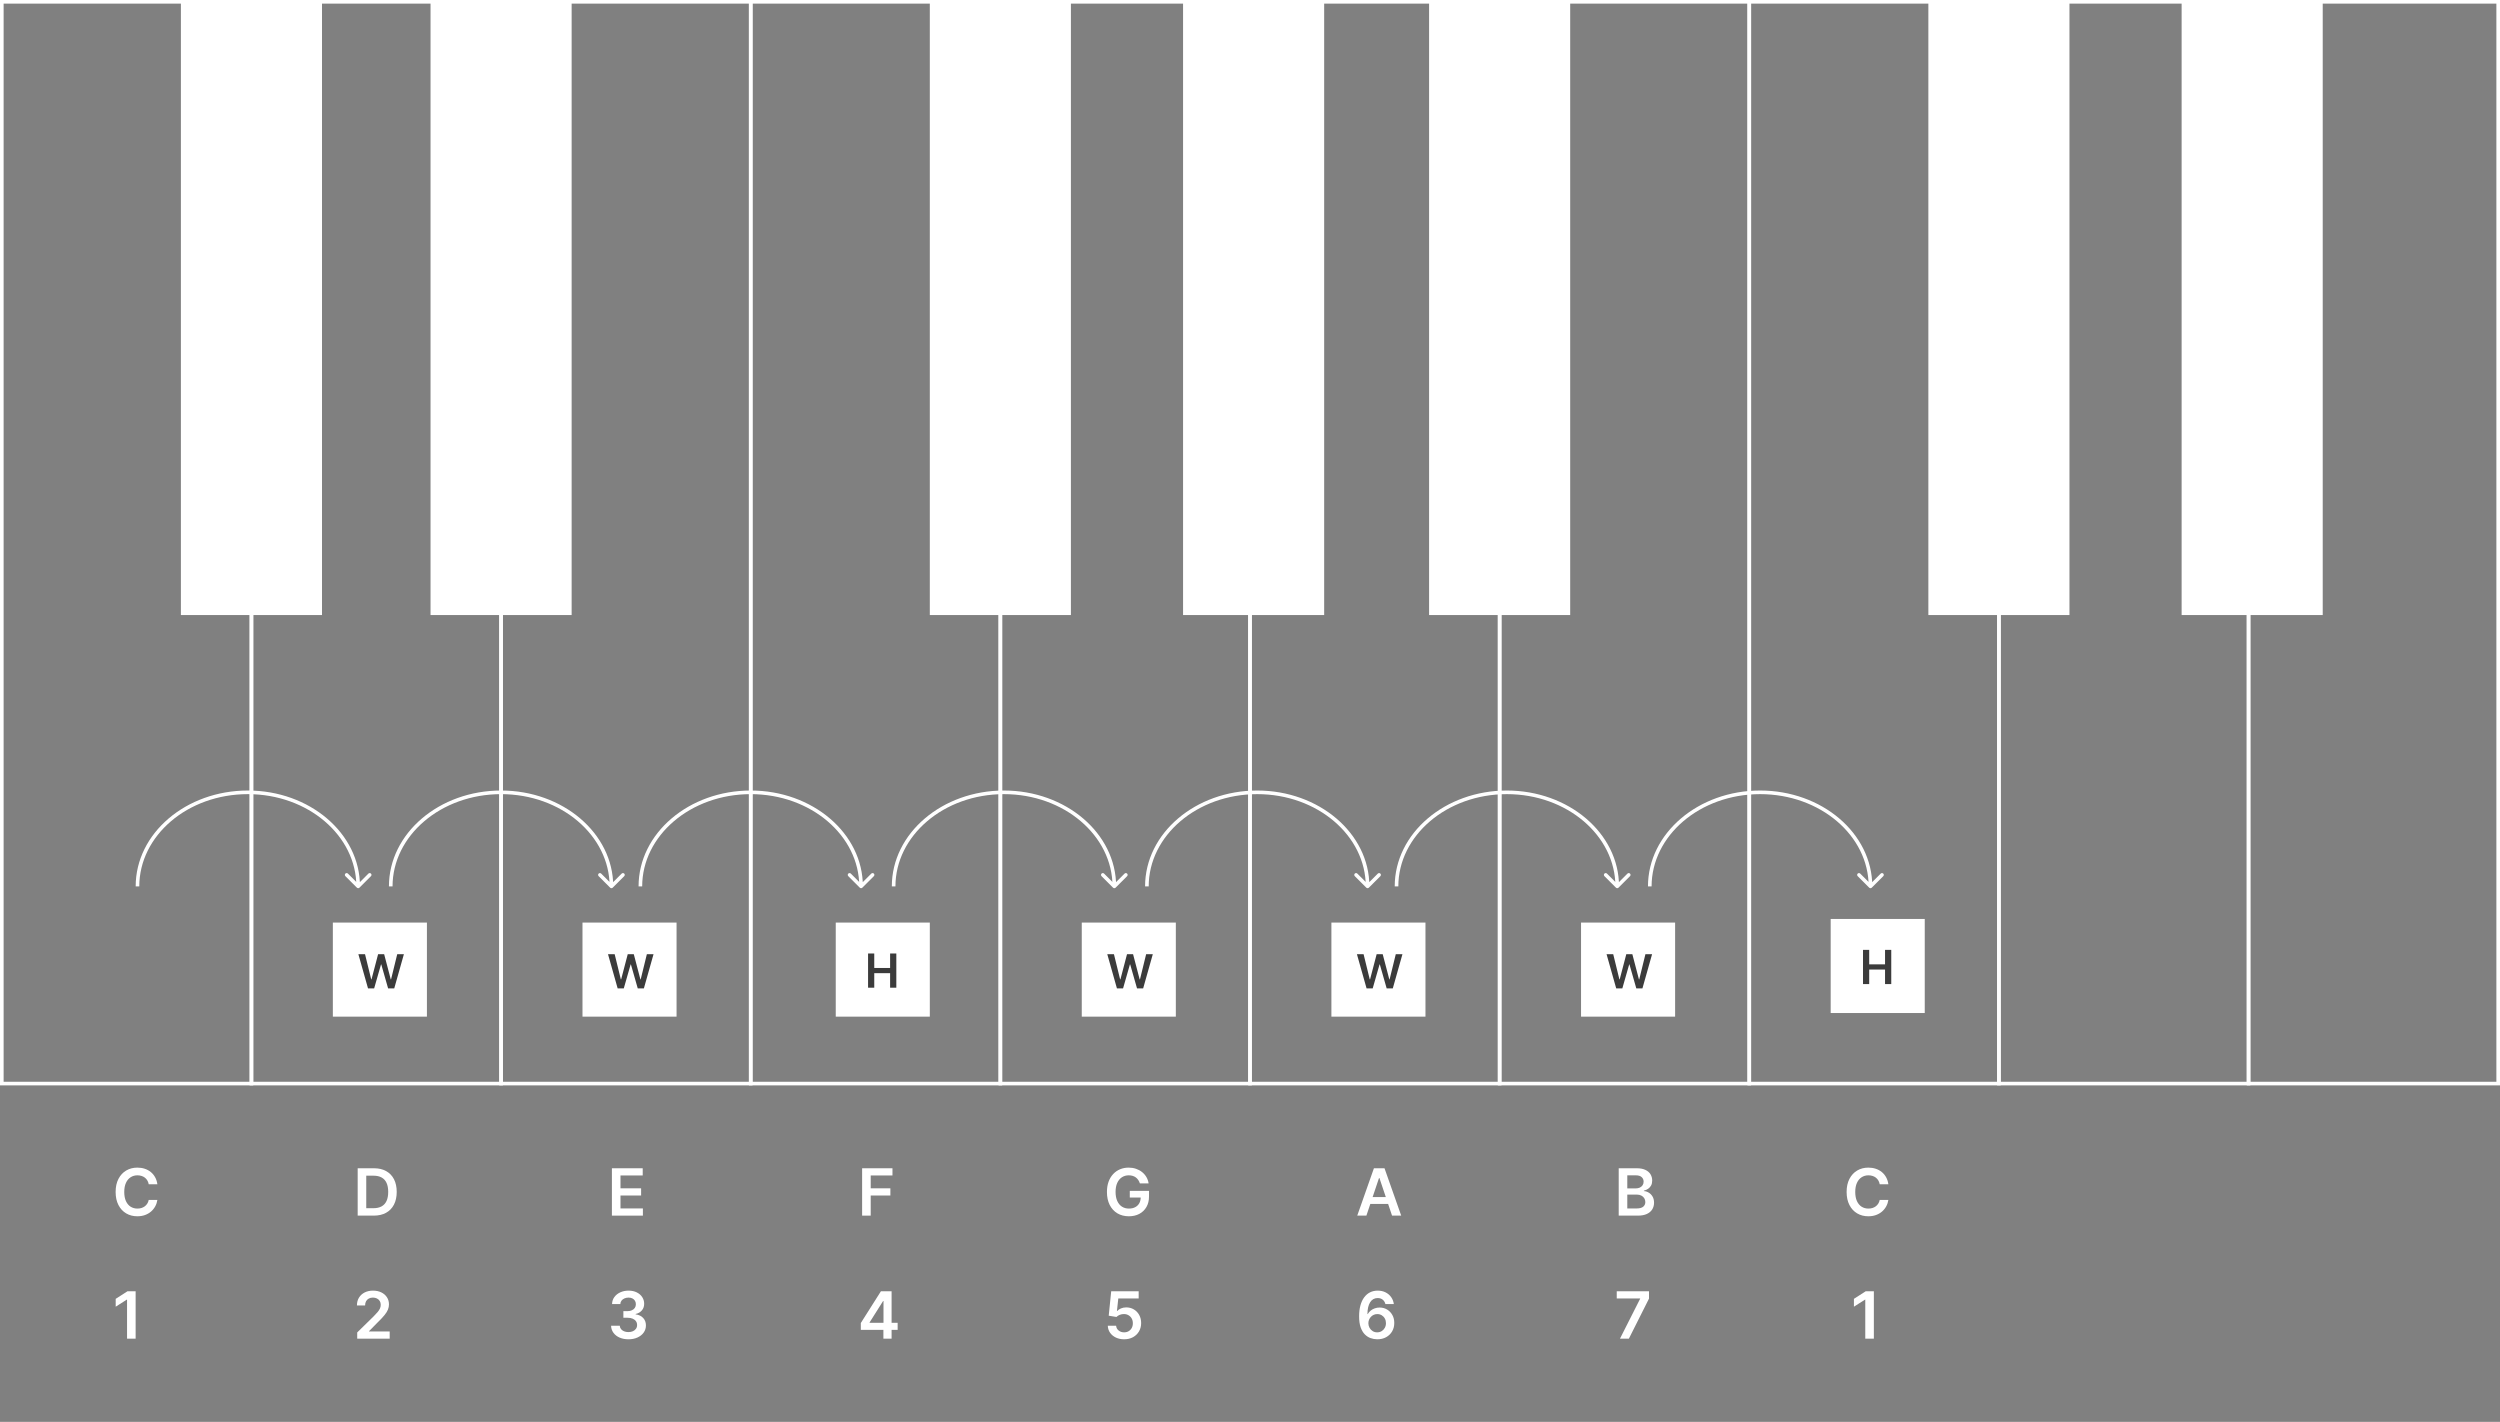 <svg width="691" height="393" viewBox="0 0 691 393" fill="none" xmlns="http://www.w3.org/2000/svg">
<rect x="0" y="0" width="691" height="393" fill="#808080" stroke="none"/>
<rect x="0.5" y="0.5" width="69" height="299" stroke="white"/>
<rect x="50.5" y="0.5" width="38" height="169" fill="white" stroke="white"/>
<rect x="119.5" y="0.5" width="38" height="169" fill="white" stroke="white"/>
<rect x="257.5" y="0.5" width="38" height="169" fill="white" stroke="white"/>
<rect x="327.5" y="0.5" width="38" height="169" fill="white" stroke="white"/>
<rect x="395.5" y="0.5" width="38" height="169" fill="white" stroke="white"/>
<rect x="533.5" y="0.5" width="38" height="169" fill="white" stroke="white"/>
<rect x="603.5" y="0.5" width="38" height="169" fill="white" stroke="white"/>
<rect x="276.5" y="0.5" width="69" height="299" stroke="white"/>
<rect x="138.5" y="0.5" width="69" height="299" stroke="white"/>
<rect x="414.5" y="0.5" width="69" height="299" stroke="white"/>
<rect x="69.5" y="0.5" width="69" height="299" stroke="white"/>
<rect x="345.5" y="0.5" width="69" height="299" stroke="white"/>
<rect x="207.5" y="0.5" width="69" height="299" stroke="white"/>
<rect x="483.5" y="0.5" width="69" height="299" stroke="white"/>
<rect x="552.5" y="0.5" width="69" height="299" stroke="white"/>
<rect x="621.5" y="0.5" width="69" height="299" stroke="white"/>
<path d="M98.646 245.354C98.842 245.549 99.158 245.549 99.354 245.354L102.536 242.172C102.731 241.976 102.731 241.66 102.536 241.464C102.34 241.269 102.024 241.269 101.828 241.464L99 244.293L96.172 241.464C95.976 241.269 95.66 241.269 95.465 241.464C95.269 241.66 95.269 241.976 95.465 242.172L98.646 245.354ZM38.5 245C38.5 230.989 51.854 219.5 68.5 219.5V218.5C51.457 218.5 37.5 230.293 37.5 245H38.5ZM68.5 219.5C85.146 219.5 98.5 230.989 98.5 245H99.5C99.5 230.293 85.543 218.5 68.5 218.5V219.5Z" fill="white"/>
<path d="M168.646 245.354C168.842 245.549 169.158 245.549 169.354 245.354L172.536 242.172C172.731 241.976 172.731 241.66 172.536 241.464C172.34 241.269 172.024 241.269 171.828 241.464L169 244.293L166.172 241.464C165.976 241.269 165.66 241.269 165.464 241.464C165.269 241.66 165.269 241.976 165.464 242.172L168.646 245.354ZM108.5 245C108.5 230.989 121.854 219.5 138.5 219.5V218.5C121.457 218.5 107.5 230.293 107.5 245H108.5ZM138.5 219.5C155.146 219.5 168.5 230.989 168.5 245H169.5C169.5 230.293 155.543 218.5 138.5 218.5V219.5Z" fill="white"/>
<path d="M237.646 245.354C237.842 245.549 238.158 245.549 238.354 245.354L241.536 242.172C241.731 241.976 241.731 241.66 241.536 241.464C241.34 241.269 241.024 241.269 240.828 241.464L238 244.293L235.172 241.464C234.976 241.269 234.66 241.269 234.464 241.464C234.269 241.66 234.269 241.976 234.464 242.172L237.646 245.354ZM177.5 245C177.5 230.989 190.854 219.5 207.5 219.5V218.5C190.457 218.5 176.5 230.293 176.5 245H177.5ZM207.5 219.5C224.146 219.5 237.5 230.989 237.5 245H238.5C238.5 230.293 224.543 218.5 207.5 218.5V219.5Z" fill="white"/>
<path d="M307.646 245.354C307.842 245.549 308.158 245.549 308.354 245.354L311.536 242.172C311.731 241.976 311.731 241.66 311.536 241.464C311.34 241.269 311.024 241.269 310.828 241.464L308 244.293L305.172 241.464C304.976 241.269 304.66 241.269 304.464 241.464C304.269 241.66 304.269 241.976 304.464 242.172L307.646 245.354ZM247.5 245C247.5 230.989 260.854 219.5 277.5 219.5V218.5C260.457 218.5 246.5 230.293 246.5 245H247.5ZM277.5 219.5C294.146 219.5 307.5 230.989 307.5 245H308.5C308.5 230.293 294.543 218.5 277.5 218.5V219.5Z" fill="white"/>
<path d="M377.646 245.354C377.842 245.549 378.158 245.549 378.354 245.354L381.536 242.172C381.731 241.976 381.731 241.66 381.536 241.464C381.34 241.269 381.024 241.269 380.828 241.464L378 244.293L375.172 241.464C374.976 241.269 374.66 241.269 374.464 241.464C374.269 241.66 374.269 241.976 374.464 242.172L377.646 245.354ZM317.5 245C317.5 230.989 330.854 219.5 347.5 219.5V218.5C330.457 218.5 316.5 230.293 316.5 245H317.5ZM347.5 219.5C364.146 219.5 377.5 230.989 377.5 245H378.5C378.5 230.293 364.543 218.5 347.5 218.5V219.5Z" fill="white"/>
<path d="M446.646 245.354C446.842 245.549 447.158 245.549 447.354 245.354L450.536 242.172C450.731 241.976 450.731 241.66 450.536 241.464C450.34 241.269 450.024 241.269 449.828 241.464L447 244.293L444.172 241.464C443.976 241.269 443.66 241.269 443.464 241.464C443.269 241.66 443.269 241.976 443.464 242.172L446.646 245.354ZM386.5 245C386.5 230.989 399.854 219.5 416.5 219.5V218.5C399.457 218.5 385.5 230.293 385.5 245H386.5ZM416.5 219.5C433.146 219.5 446.5 230.989 446.5 245H447.5C447.5 230.293 433.543 218.5 416.5 218.5V219.5Z" fill="white"/>
<path d="M516.646 245.354C516.842 245.549 517.158 245.549 517.354 245.354L520.536 242.172C520.731 241.976 520.731 241.66 520.536 241.464C520.34 241.269 520.024 241.269 519.828 241.464L517 244.293L514.172 241.464C513.976 241.269 513.66 241.269 513.464 241.464C513.269 241.66 513.269 241.976 513.464 242.172L516.646 245.354ZM456.5 245C456.5 230.989 469.854 219.5 486.5 219.5V218.5C469.457 218.5 455.5 230.293 455.5 245H456.5ZM486.5 219.5C503.146 219.5 516.5 230.989 516.5 245H517.5C517.5 230.293 503.543 218.5 486.5 218.5V219.5Z" fill="white"/>
<rect x="92" y="255" width="26" height="26" fill="white"/>
<path d="M101.722 273.2L99.054 263.745H100.896L102.599 270.693H102.687L104.506 263.745H106.182L108.005 270.698H108.088L109.792 263.745H111.634L108.966 273.2H107.276L105.383 266.566H105.309L103.412 273.2H101.722Z" fill="#3B3B3B"/>
<rect x="299" y="255" width="26" height="26" fill="white"/>
<path d="M308.722 273.2L306.054 263.745H307.896L309.599 270.693H309.687L311.506 263.745H313.182L315.005 270.698H315.088L316.792 263.745H318.634L315.966 273.2H314.276L312.383 266.566H312.309L310.412 273.2H308.722Z" fill="#3B3B3B"/>
<rect x="161" y="255" width="26" height="26" fill="white"/>
<path d="M170.722 273.2L168.054 263.745H169.896L171.599 270.693H171.687L173.506 263.745H175.182L177.005 270.698H177.088L178.792 263.745H180.634L177.966 273.2H176.276L174.383 266.566H174.309L172.412 273.2H170.722Z" fill="#3B3B3B"/>
<rect x="368" y="255" width="26" height="26" fill="white"/>
<path d="M377.722 273.2L375.054 263.745H376.896L378.599 270.693H378.687L380.506 263.745H382.182L384.005 270.698H384.088L385.792 263.745H387.634L384.966 273.2H383.276L381.383 266.566H381.309L379.412 273.2H377.722Z" fill="#3B3B3B"/>
<rect x="437" y="255" width="26" height="26" fill="white"/>
<path d="M446.722 273.2L444.054 263.745H445.896L447.599 270.693H447.687L449.506 263.745H451.182L453.005 270.698H453.088L454.792 263.745H456.634L453.966 273.2H452.276L450.383 266.566H450.309L448.412 273.2H446.722Z" fill="#3B3B3B"/>
<rect x="231" y="255" width="26" height="26" fill="white"/>
<path d="M239.933 273V263.545H241.645V267.548H246.026V263.545H247.744V273H246.026V268.984H241.645V273H239.933Z" fill="#3B3B3B"/>
<rect x="506" y="254" width="26" height="26" fill="white"/>
<path d="M514.933 272V262.545H516.645V266.548H521.026V262.545H522.744V272H521.026V267.984H516.645V272H514.933Z" fill="#3B3B3B"/>
<path d="M169.131 336V322.909H177.645V324.897H171.502V328.451H177.204V330.439H171.502V334.012H177.696V336H169.131Z" fill="white"/>
<path d="M43.496 327.326H41.106C41.038 326.934 40.912 326.587 40.729 326.284C40.545 325.977 40.318 325.717 40.045 325.504C39.772 325.291 39.461 325.131 39.111 325.025C38.766 324.914 38.394 324.859 37.993 324.859C37.281 324.859 36.651 325.038 36.101 325.396C35.551 325.749 35.121 326.269 34.81 326.955C34.499 327.637 34.343 328.47 34.343 329.455C34.343 330.456 34.499 331.3 34.81 331.986C35.125 332.668 35.555 333.183 36.101 333.533C36.651 333.878 37.279 334.05 37.986 334.05C38.379 334.05 38.745 333.999 39.086 333.897C39.431 333.79 39.74 333.635 40.013 333.43C40.29 333.226 40.522 332.974 40.709 332.676C40.901 332.378 41.033 332.037 41.106 331.653L43.496 331.666C43.407 332.288 43.213 332.872 42.915 333.418C42.621 333.963 42.235 334.445 41.758 334.862C41.281 335.276 40.722 335.599 40.083 335.834C39.444 336.064 38.734 336.179 37.955 336.179C36.804 336.179 35.777 335.913 34.874 335.38C33.97 334.847 33.258 334.078 32.739 333.072C32.219 332.067 31.959 330.861 31.959 329.455C31.959 328.044 32.221 326.838 32.745 325.837C33.269 324.831 33.983 324.062 34.886 323.529C35.79 322.996 36.812 322.73 37.955 322.73C38.683 322.73 39.361 322.832 39.987 323.037C40.614 323.241 41.172 323.542 41.662 323.938C42.152 324.33 42.555 324.812 42.87 325.383C43.19 325.95 43.398 326.597 43.496 327.326Z" fill="white"/>
<path d="M447.412 336V322.909H452.423C453.369 322.909 454.155 323.058 454.782 323.357C455.413 323.651 455.883 324.053 456.194 324.565C456.51 325.076 456.667 325.656 456.667 326.303C456.667 326.836 456.565 327.292 456.361 327.671C456.156 328.046 455.881 328.351 455.536 328.585C455.191 328.82 454.805 328.988 454.379 329.09V329.218C454.844 329.244 455.289 329.386 455.715 329.646C456.145 329.902 456.497 330.264 456.77 330.733C457.042 331.202 457.179 331.768 457.179 332.433C457.179 333.111 457.015 333.72 456.687 334.261C456.359 334.798 455.864 335.222 455.204 335.533C454.543 335.844 453.712 336 452.711 336H447.412ZM449.783 334.018H452.334C453.194 334.018 453.814 333.854 454.194 333.526C454.577 333.194 454.769 332.768 454.769 332.248C454.769 331.86 454.673 331.511 454.481 331.2C454.29 330.884 454.017 330.637 453.663 330.458C453.31 330.275 452.888 330.183 452.398 330.183H449.783V334.018ZM449.783 328.477H452.129C452.538 328.477 452.907 328.402 453.235 328.253C453.563 328.099 453.821 327.884 454.008 327.607C454.2 327.326 454.296 326.994 454.296 326.61C454.296 326.103 454.117 325.685 453.759 325.357C453.405 325.029 452.879 324.865 452.18 324.865H449.783V328.477Z" fill="white"/>
<path d="M103.298 336H98.862V322.909H103.388C104.687 322.909 105.804 323.171 106.737 323.695C107.674 324.215 108.395 324.963 108.898 325.939C109.4 326.915 109.652 328.082 109.652 329.442C109.652 330.805 109.398 331.977 108.891 332.957C108.388 333.937 107.662 334.69 106.711 335.214C105.765 335.738 104.628 336 103.298 336ZM101.233 333.948H103.183C104.095 333.948 104.856 333.782 105.465 333.45C106.074 333.113 106.532 332.612 106.839 331.947C107.146 331.278 107.299 330.443 107.299 329.442C107.299 328.44 107.146 327.609 106.839 326.949C106.532 326.284 106.079 325.788 105.478 325.46C104.881 325.127 104.14 324.961 103.253 324.961H101.233V333.948Z" fill="white"/>
<path d="M377.673 336H375.142L379.751 322.909H382.678L387.294 336H384.762L381.266 325.594H381.164L377.673 336ZM377.757 330.867H384.66V332.772H377.757V330.867Z" fill="white"/>
<path d="M521.942 327.326H519.552C519.483 326.934 519.358 326.587 519.174 326.284C518.991 325.977 518.763 325.717 518.491 325.504C518.218 325.291 517.907 325.131 517.557 325.025C517.212 324.914 516.839 324.859 516.439 324.859C515.727 324.859 515.096 325.038 514.547 325.396C513.997 325.749 513.567 326.269 513.255 326.955C512.944 327.637 512.789 328.47 512.789 329.455C512.789 330.456 512.944 331.3 513.255 331.986C513.571 332.668 514.001 333.183 514.547 333.533C515.096 333.878 515.725 334.05 516.432 334.05C516.824 334.05 517.191 333.999 517.532 333.897C517.877 333.79 518.186 333.635 518.459 333.43C518.736 333.226 518.968 332.974 519.155 332.676C519.347 332.378 519.479 332.037 519.552 331.653L521.942 331.666C521.853 332.288 521.659 332.872 521.361 333.418C521.067 333.963 520.681 334.445 520.204 334.862C519.726 335.276 519.168 335.599 518.529 335.834C517.89 336.064 517.18 336.179 516.4 336.179C515.25 336.179 514.223 335.913 513.319 335.38C512.416 334.847 511.704 334.078 511.184 333.072C510.665 332.067 510.405 330.861 510.405 329.455C510.405 328.044 510.667 326.838 511.191 325.837C511.715 324.831 512.429 324.062 513.332 323.529C514.236 322.996 515.258 322.73 516.4 322.73C517.129 322.73 517.807 322.832 518.433 323.037C519.059 323.241 519.618 323.542 520.108 323.938C520.598 324.33 521 324.812 521.316 325.383C521.635 325.95 521.844 326.597 521.942 327.326Z" fill="white"/>
<path d="M238.291 336V322.909H246.678V324.897H240.663V328.451H246.102V330.439H240.663V336H238.291Z" fill="white"/>
<path d="M315.061 327.089C314.955 326.744 314.808 326.435 314.62 326.163C314.437 325.886 314.215 325.649 313.955 325.453C313.7 325.257 313.406 325.11 313.073 325.012C312.741 324.91 312.379 324.859 311.987 324.859C311.283 324.859 310.657 325.036 310.107 325.389C309.558 325.743 309.125 326.263 308.81 326.949C308.499 327.631 308.343 328.462 308.343 329.442C308.343 330.43 308.499 331.268 308.81 331.954C309.121 332.64 309.553 333.162 310.107 333.52C310.661 333.874 311.305 334.05 312.038 334.05C312.702 334.05 313.278 333.923 313.763 333.667C314.254 333.411 314.631 333.049 314.895 332.58C315.159 332.107 315.291 331.553 315.291 330.918L315.828 331.001H312.274V329.148H317.586V330.72C317.586 331.841 317.347 332.81 316.87 333.629C316.393 334.447 315.737 335.077 314.901 335.521C314.066 335.96 313.107 336.179 312.025 336.179C310.819 336.179 309.76 335.908 308.848 335.367C307.94 334.822 307.231 334.048 306.719 333.047C306.212 332.041 305.959 330.848 305.959 329.467C305.959 328.411 306.108 327.467 306.406 326.636C306.709 325.805 307.131 325.099 307.672 324.52C308.213 323.936 308.848 323.493 309.577 323.19C310.305 322.884 311.098 322.73 311.955 322.73C312.679 322.73 313.354 322.837 313.981 323.05C314.607 323.259 315.163 323.557 315.649 323.945C316.139 324.332 316.542 324.793 316.857 325.325C317.173 325.858 317.379 326.446 317.477 327.089H315.061Z" fill="white"/>
<path d="M173.701 370.179C172.781 370.179 171.963 370.021 171.247 369.706C170.535 369.391 169.973 368.952 169.559 368.389C169.146 367.827 168.926 367.177 168.901 366.44H171.304C171.326 366.793 171.443 367.102 171.656 367.366C171.869 367.626 172.152 367.829 172.506 367.974C172.86 368.119 173.256 368.191 173.695 368.191C174.164 368.191 174.579 368.11 174.941 367.948C175.304 367.782 175.587 367.552 175.792 367.258C175.996 366.964 176.096 366.625 176.092 366.241C176.096 365.845 175.994 365.496 175.785 365.193C175.576 364.891 175.274 364.654 174.877 364.484C174.485 364.313 174.012 364.228 173.458 364.228H172.301V362.4H173.458C173.914 362.4 174.313 362.321 174.654 362.163C174.999 362.006 175.27 361.784 175.466 361.499C175.662 361.209 175.757 360.874 175.753 360.495C175.757 360.124 175.674 359.803 175.504 359.53C175.338 359.253 175.101 359.038 174.794 358.884C174.492 358.731 174.136 358.654 173.727 358.654C173.326 358.654 172.956 358.727 172.615 358.871C172.274 359.016 171.999 359.223 171.79 359.491C171.581 359.756 171.471 360.071 171.458 360.438H169.176C169.193 359.705 169.404 359.061 169.809 358.507C170.218 357.949 170.763 357.514 171.445 357.203C172.127 356.888 172.892 356.73 173.74 356.73C174.613 356.73 175.372 356.894 176.015 357.222C176.663 357.546 177.164 357.983 177.517 358.533C177.871 359.082 178.048 359.69 178.048 360.354C178.052 361.092 177.835 361.71 177.396 362.208C176.961 362.707 176.39 363.033 175.683 363.186V363.288C176.603 363.416 177.309 363.757 177.799 364.311C178.293 364.861 178.538 365.545 178.534 366.363C178.534 367.096 178.325 367.752 177.907 368.332C177.494 368.907 176.923 369.359 176.194 369.687C175.47 370.015 174.639 370.179 173.701 370.179Z" fill="white"/>
<path d="M37.488 356.909V370H35.117V359.217H35.04L31.978 361.173V358.999L35.231 356.909H37.488Z" fill="white"/>
<path d="M447.763 370L453.331 358.98V358.891H446.868V356.909H455.785V358.935L450.224 370H447.763Z" fill="white"/>
<path d="M98.734 370V368.287L103.279 363.832C103.714 363.393 104.076 363.003 104.366 362.662C104.655 362.321 104.873 361.991 105.018 361.671C105.162 361.352 105.235 361.011 105.235 360.648C105.235 360.235 105.141 359.881 104.954 359.587C104.766 359.289 104.508 359.059 104.18 358.897C103.852 358.735 103.479 358.654 103.062 358.654C102.631 358.654 102.254 358.744 101.93 358.923C101.606 359.097 101.355 359.347 101.176 359.67C101.001 359.994 100.914 360.38 100.914 360.827H98.657C98.657 359.996 98.847 359.274 99.226 358.661C99.606 358.047 100.128 357.572 100.792 357.235C101.461 356.898 102.228 356.73 103.094 356.73C103.971 356.73 104.743 356.894 105.407 357.222C106.072 357.55 106.588 358 106.954 358.571C107.325 359.142 107.51 359.794 107.51 360.527C107.51 361.017 107.417 361.499 107.229 361.972C107.042 362.445 106.711 362.969 106.238 363.544C105.77 364.119 105.111 364.816 104.263 365.634L102.007 367.929V368.018H107.709V370H98.734Z" fill="white"/>
<path d="M380.659 370.179C380.032 370.175 379.421 370.066 378.824 369.853C378.227 369.636 377.691 369.284 377.213 368.798C376.736 368.308 376.357 367.658 376.075 366.849C375.794 366.035 375.656 365.027 375.66 363.825C375.66 362.705 375.779 361.705 376.018 360.827C376.257 359.95 376.6 359.208 377.047 358.603C377.494 357.994 378.034 357.529 378.664 357.21C379.299 356.89 380.009 356.73 380.793 356.73C381.615 356.73 382.344 356.892 382.979 357.216C383.618 357.54 384.134 357.983 384.526 358.545C384.918 359.104 385.161 359.734 385.254 360.438H382.921C382.802 359.935 382.557 359.534 382.186 359.236C381.82 358.933 381.355 358.782 380.793 358.782C379.885 358.782 379.186 359.176 378.696 359.964C378.21 360.753 377.965 361.835 377.961 363.212H378.051C378.259 362.837 378.53 362.515 378.862 362.246C379.195 361.978 379.57 361.771 379.987 361.626C380.409 361.477 380.855 361.403 381.323 361.403C382.09 361.403 382.779 361.586 383.388 361.952C384.002 362.319 384.487 362.824 384.845 363.467C385.203 364.107 385.38 364.839 385.376 365.666C385.38 366.527 385.184 367.3 384.788 367.987C384.392 368.668 383.84 369.205 383.132 369.597C382.425 369.989 381.6 370.183 380.659 370.179ZM380.646 368.261C381.11 368.261 381.526 368.148 381.892 367.923C382.259 367.697 382.548 367.392 382.762 367.009C382.975 366.625 383.079 366.195 383.075 365.717C383.079 365.249 382.977 364.825 382.768 364.445C382.563 364.066 382.28 363.766 381.918 363.544C381.556 363.322 381.142 363.212 380.678 363.212C380.333 363.212 380.011 363.278 379.713 363.41C379.414 363.542 379.154 363.725 378.933 363.96C378.711 364.19 378.536 364.458 378.409 364.765C378.285 365.067 378.221 365.391 378.217 365.737C378.221 366.192 378.328 366.612 378.536 366.996C378.745 367.379 379.033 367.686 379.399 367.916C379.766 368.146 380.181 368.261 380.646 368.261Z" fill="white"/>
<path d="M517.934 356.909V370H515.562V359.217H515.486L512.424 361.173V358.999L515.677 356.909H517.934Z" fill="white"/>
<path d="M237.927 367.571V365.685L243.482 356.909H245.054V359.594H244.095L240.356 365.519V365.621H248.109V367.571H237.927ZM244.172 370V366.996L244.197 366.152V356.909H246.435V370H244.172Z" fill="white"/>
<path d="M310.714 370.179C309.862 370.179 309.099 370.019 308.426 369.7C307.753 369.376 307.218 368.933 306.822 368.37C306.43 367.808 306.221 367.164 306.195 366.44H308.496C308.539 366.977 308.771 367.415 309.193 367.756C309.615 368.093 310.122 368.261 310.714 368.261C311.179 368.261 311.592 368.155 311.955 367.942C312.317 367.729 312.602 367.433 312.811 367.053C313.02 366.674 313.122 366.241 313.118 365.756C313.122 365.261 313.018 364.822 312.805 364.439C312.592 364.055 312.3 363.755 311.929 363.538C311.558 363.316 311.132 363.205 310.651 363.205C310.259 363.201 309.873 363.273 309.494 363.423C309.114 363.572 308.814 363.768 308.592 364.011L306.451 363.659L307.135 356.909H314.729V358.891H309.097L308.72 362.362H308.797C309.04 362.076 309.383 361.839 309.826 361.652C310.269 361.46 310.755 361.364 311.283 361.364C312.076 361.364 312.783 361.552 313.406 361.927C314.028 362.298 314.518 362.809 314.876 363.461C315.234 364.113 315.413 364.859 315.413 365.698C315.413 366.563 315.212 367.335 314.812 368.012C314.415 368.685 313.864 369.216 313.156 369.604C312.453 369.987 311.639 370.179 310.714 370.179Z" fill="white"/>
</svg>
